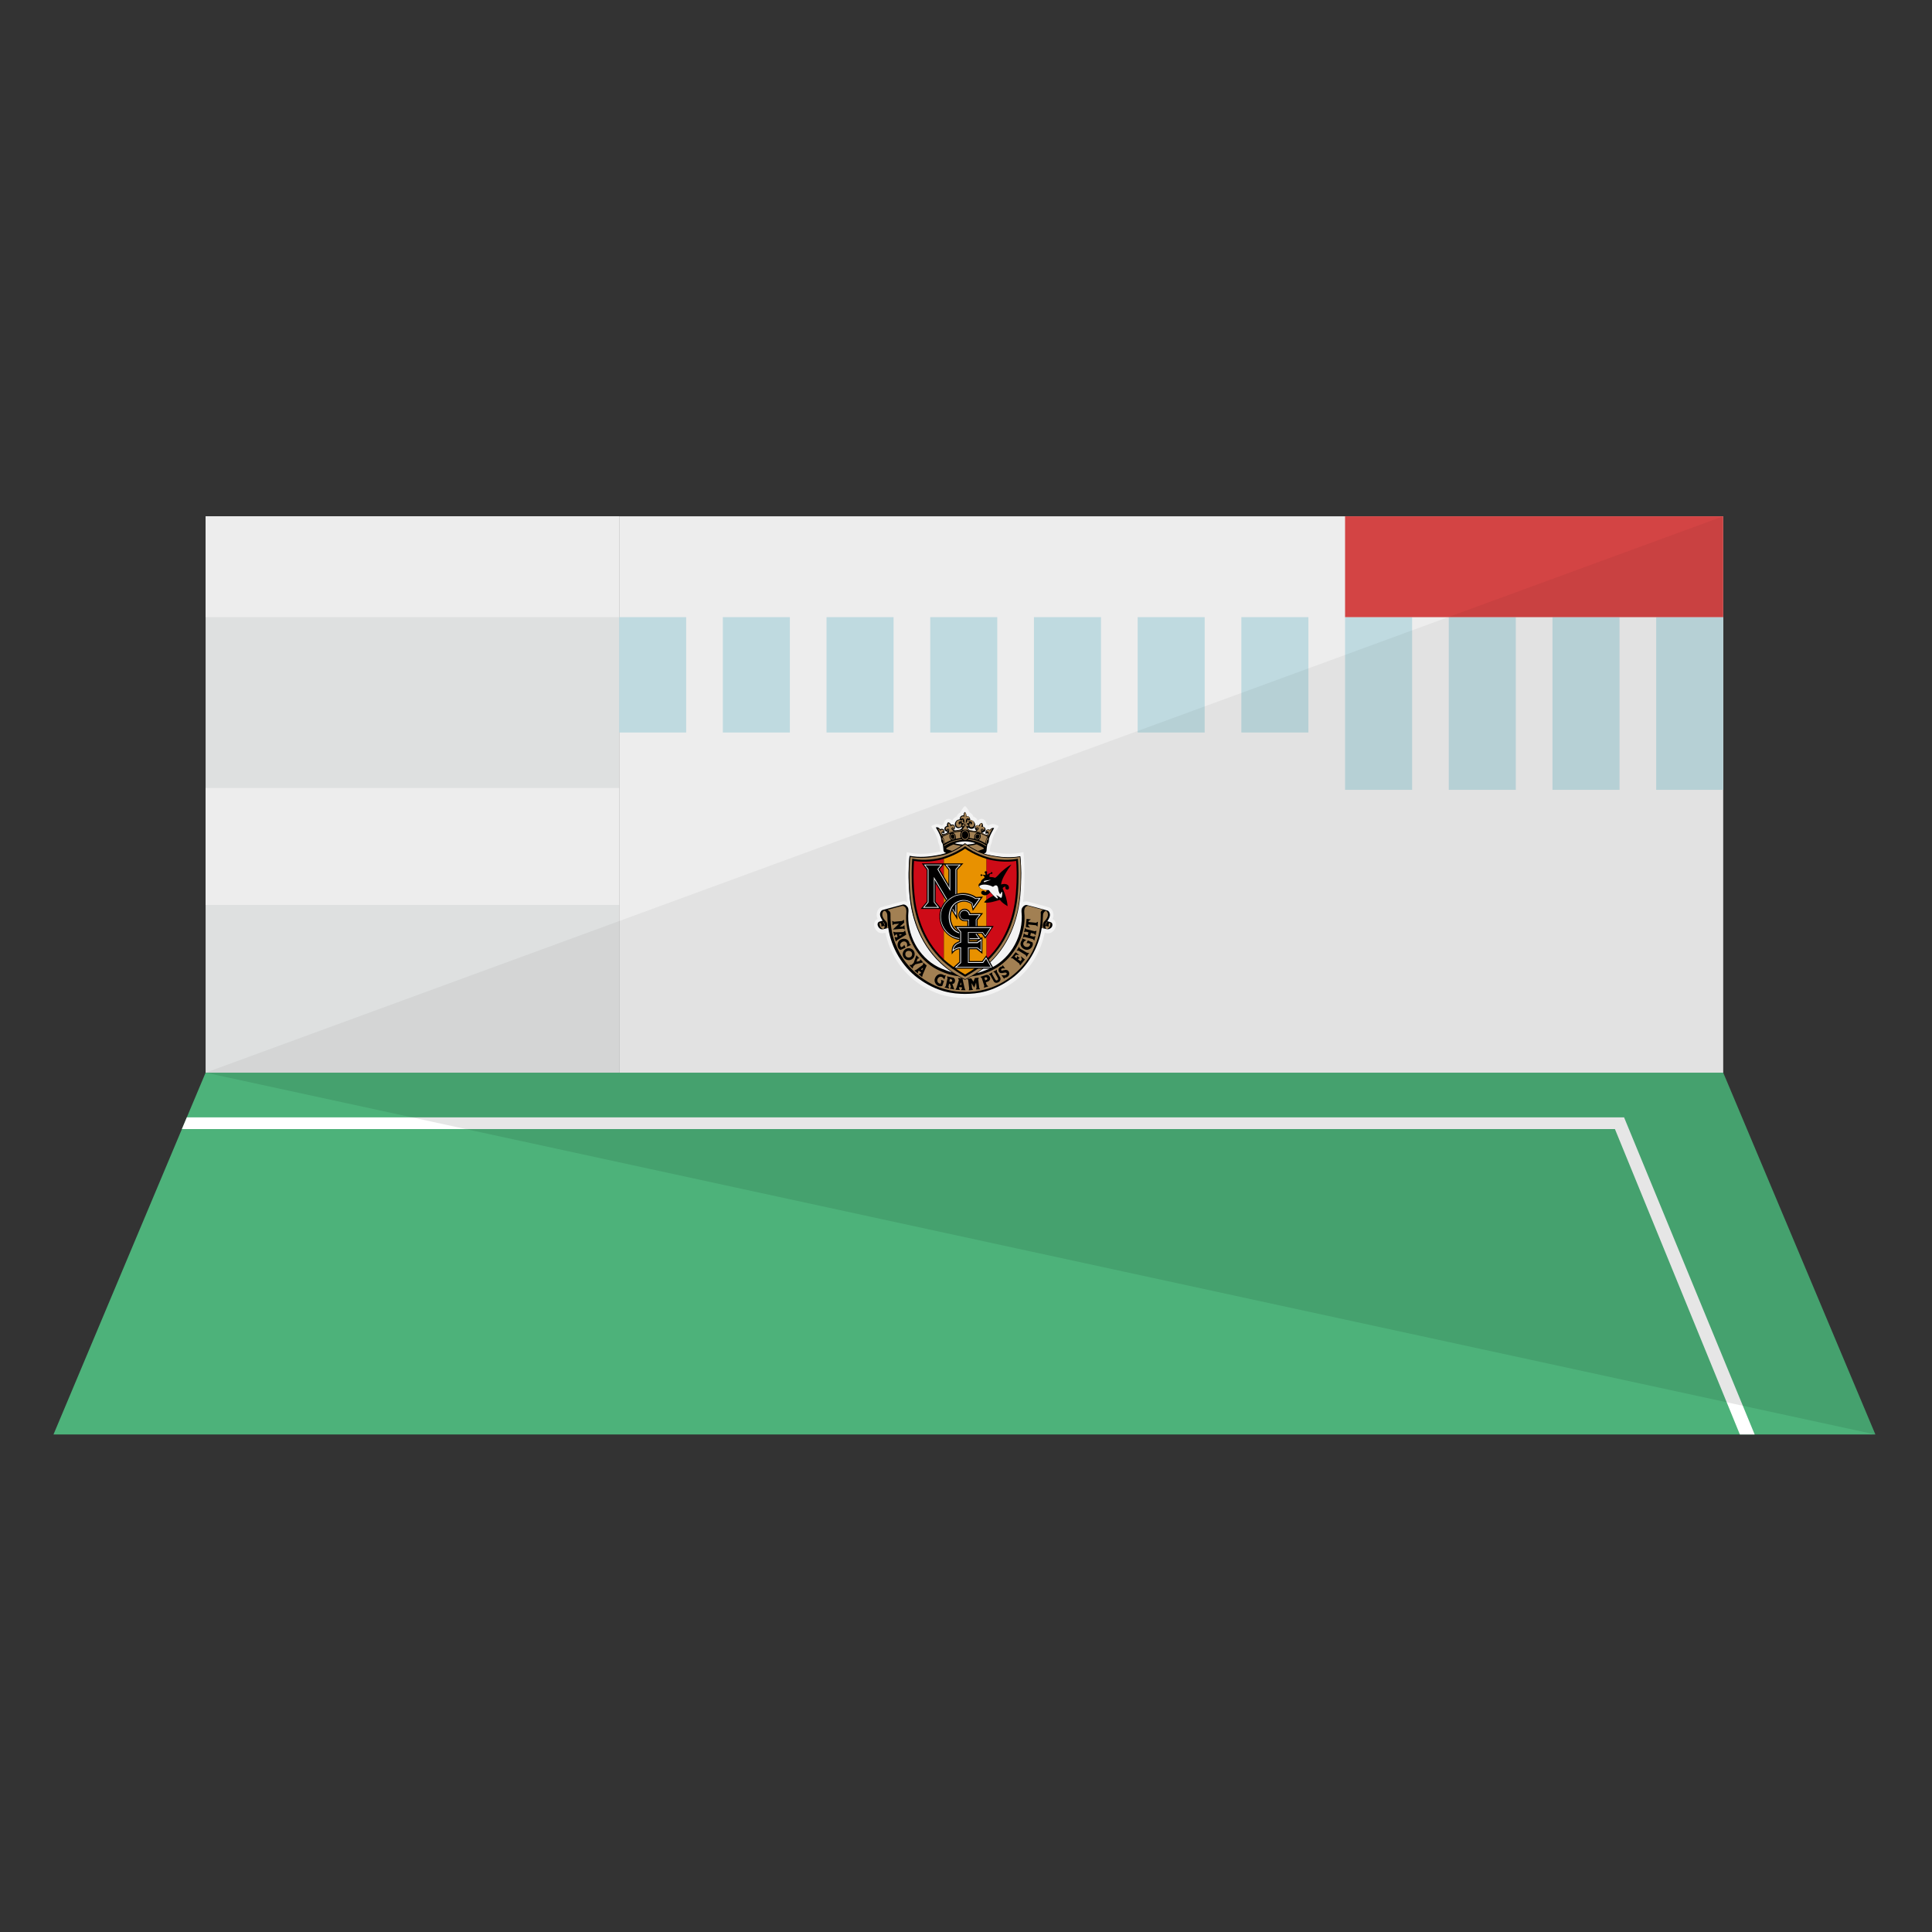 <?xml version="1.0" encoding="utf-8"?>
<!-- Generator: Adobe Illustrator 18.1.1, SVG Export Plug-In . SVG Version: 6.00 Build 0)  -->
<svg version="1.1" id="レイヤー_1" xmlns="http://www.w3.org/2000/svg" xmlns:xlink="http://www.w3.org/1999/xlink" x="0px"
	 y="0px" width="850.4px" height="850.4px" viewBox="283 -283.94 850.4 850.4"
	 style="enable-background:new 283 -283.94 850.4 850.4;" xml:space="preserve">
<rect x="283" y="-283.94" width="850.4" height="850.4" fill="#333333" stroke="none"/>
<polygon style="fill:#4DB27A;" points="1108.479,347.472 306.546,347.472 373.503,188.21 1041.497,188.21 "/>
<rect x="555.521" y="-56.684" style="fill:#EDEDED;" width="485.976" height="244.895"/>
<rect x="373.503" y="-56.684" style="fill:#DEE0E0;" width="182.018" height="244.895"/>
<rect x="555.521" y="-12.297" style="fill:#BFDAE0;" width="29.505" height="50.784"/>
<rect x="601.168" y="-12.297" style="fill:#BFDAE0;" width="29.505" height="50.784"/>
<rect x="646.815" y="-12.297" style="fill:#BFDAE0;" width="29.505" height="50.784"/>
<rect x="692.462" y="-12.297" style="fill:#BFDAE0;" width="29.505" height="50.784"/>
<rect x="738.11" y="-12.297" style="fill:#BFDAE0;" width="29.505" height="50.784"/>
<rect x="783.757" y="-12.297" style="fill:#BFDAE0;" width="29.505" height="50.784"/>
<rect x="829.404" y="-12.297" style="fill:#BFDAE0;" width="29.505" height="50.784"/>
<rect x="875.051" y="-12.297" style="fill:#BFDAE0;" width="29.505" height="76.016"/>
<rect x="920.698" y="-12.297" style="fill:#BFDAE0;" width="29.505" height="76.016"/>
<rect x="966.345" y="-12.297" style="fill:#BFDAE0;" width="29.505" height="76.016"/>
<rect x="1011.992" y="-12.297" style="fill:#BFDAE0;" width="29.505" height="76.016"/>
<rect x="875.051" y="-56.684" style="fill:#D34444;" width="166.446" height="44.388"/>
<rect x="373.503" y="-56.684" style="fill:#EDEDED;" width="182.018" height="44.388"/>
<rect x="373.503" y="62.898" style="fill:#EDEDED;" width="182.018" height="51.474"/>
<g>
	<path style="fill:#FFFFFF;" d="M747.775,122.695c-0.172-0.975-0.516-1.548-1.204-1.892c0,0-0.172-0.115-0.287-0.172
		c0.344-0.86,0.573-1.835,0.287-2.867c-0.344-1.261-1.089-2.122-2.122-2.408c-2.867-0.803-8.199-2.236-9.06-2.466
		c-0.745-0.172-1.433-0.057-2.122,0.287c0.172-1.089,0.287-2.122,0.344-3.096c0.631-7.569,0.287-13.532,0.172-15.195l-0.287-3.727
		l-1.95,0.344c-3.842,0.631-7.454,0.459-12.901-0.631c0-0.344,0-0.803,0.057-0.975c0.115-0.86,0.287-1.605,0.287-1.663
		c0.229-0.401,0.745-1.72,0.745-2.466c0-0.057,0.229-0.688,0.344-1.089c0.917-2.638,2.408-4.587,2.466-4.759
		c0.115-0.401-1.089-0.86-2.007-1.089c-0.803-0.172-1.663,0.057-2.408,0.573h-0.287c-0.172-0.287-0.459-0.516-0.688-0.745
		c-0.057-0.516-0.287-0.975-0.573-1.376c-0.516-0.688-1.319-0.975-2.122-0.688c-0.287,0.115-0.745,0.344-1.089,0.631
		c-0.516-1.032-1.261-1.548-1.95-1.777c-0.229-0.688-0.745-1.433-1.663-1.777c-0.745-1.95-1.95-2.752-2.007-2.81
		c-0.115,0.057-1.261,0.917-2.007,2.81c-0.917,0.344-1.376,1.089-1.663,1.777c-0.688,0.287-1.376,0.745-1.95,1.777
		c-0.401-0.344-0.803-0.516-1.089-0.631c-0.803-0.287-1.605,0-2.122,0.688c-0.287,0.401-0.459,0.917-0.573,1.376
		c-0.229,0.172-0.516,0.459-0.688,0.745h-0.287c-0.688-0.516-1.605-0.745-2.408-0.573c-0.86,0.172-2.122,0.688-2.007,1.089
		c0.057,0.172,1.548,2.179,2.466,4.759c0.115,0.401,0.344,1.032,0.344,1.089c0,0.745,0.516,2.064,0.745,2.466
		c0,0.057,0.172,0.803,0.287,1.663c0,0.172,0.057,0.688,0.057,0.975c-5.39,1.089-9.002,1.319-12.901,0.631l-1.835-0.344l-0.344,3.67
		c-0.115,1.663-0.516,7.626,0.172,15.195c0.057,0.975,0.172,2.007,0.344,3.096c-0.688-0.344-1.376-0.459-2.122-0.287
		c-0.86,0.172-6.193,1.663-9.059,2.466c-1.032,0.287-1.778,1.147-2.122,2.408c-0.287,1.032-0.057,2.007,0.287,2.867
		c-0.115,0.057-0.287,0.172-0.287,0.172c-0.688,0.401-1.032,0.975-1.204,1.892c-0.172,0.917,0.229,2.408,1.491,3.498
		c1.032,0.917,2.351,0.745,3.498,0.516c1.72,8.601,6.709,16.513,13.475,21.502c8.486,6.193,15.367,7.11,21.559,7.225
		c6.193-0.057,13.016-0.975,21.559-7.225c6.766-4.988,11.754-12.901,13.475-21.502c1.147,0.287,2.408,0.401,3.498-0.516
		C747.546,125.104,747.947,123.613,747.775,122.695L747.775,122.695z"/>
	<path d="M746.227,122.982c-0.115-0.745-0.344-0.745-0.573-0.917c-0.229-0.172-1.147-0.344-1.663-0.516
		c0.745-1.147,1.376-2.236,1.089-3.383c-0.172-0.573-0.516-1.204-1.032-1.319c-3.039-0.86-8.199-2.236-9.002-2.408
		c-0.688-0.172-1.491,0.229-2.064,1.147c-0.631,0.917-0.229,2.523-0.229,3.842c0.172,10.034-5.906,19.552-14.564,23.165
		c-2.064,0.86-3.67,1.433-5.16,1.777c1.95-1.261,3.784-2.752,5.505-4.358c9.92-9.289,12.844-21.445,13.589-29.988
		c0.631-7.454,0.287-13.303,0.172-14.908l-0.172-1.777v-0.287l-0.287,0.057c-4.071,0.688-7.855,0.516-13.475-0.631
		c-0.803-0.172-1.548-0.401-2.294-0.631c0.516-0.287,0.86-0.459,0.975-0.688c0.172-0.344,0.229-0.745,0.229-1.147
		c0-0.401,0.172-1.319,0.229-1.777s0.057-0.459,0.401-0.975s0.344-1.032,0.344-1.376s0.115-0.745,0.229-1.089
		c0.516-1.491,1.605-3.383,1.95-3.956c0.172-0.229,0.229-0.287-0.115-0.344c-0.344-0.057-0.975,0.057-1.433,0.631
		c-0.229,0.229-0.172,0.287-0.344,0.172c-0.401-0.344-1.376-0.115-1.605,0.459c-0.229,0.573-0.229,1.089,0.057,1.433l0.115,0.115
		c0-0.287,0.172-0.573,0.573-0.401c0.287,0.115,0.172,0.573-0.229,0.573c-0.573,0-0.688-0.057-1.032-0.229
		c-0.344-0.172-0.86-0.344-0.975-0.803c0.459-0.057,1.319-0.287,1.376-1.204c0.057-0.917-0.917-1.261-1.032-1.319
		c-0.115,0-0.172,0-0.115-0.115c0.057-0.115,0.057-0.86-0.287-1.319c-0.115-0.172-0.229-0.229-0.401-0.172
		c-0.344,0.115-0.917,0.516-1.032,0.975c0,0.057-0.057,0.115-0.172,0.057c-0.115-0.057-0.86-0.229-1.319,0.287
		c-0.459,0.516-0.573,1.433,0.287,2.007c-0.401,0.229-1.032,0.229-1.319,0.115c-0.287-0.057-1.032-0.172-1.147-0.172
		s-0.401-0.115-0.745-0.344c-0.344-0.287-0.401-0.287-0.459-0.459c-0.057-0.115-0.115-0.115,0.057-0.287
		c0.172-0.172,0.229-0.172,0.287-0.057c0.057,0.057,0.745,0.688,1.663,0.401c0.975-0.229,1.491-1.491,0.975-2.466
		c-0.459-1.032-1.089-1.204-1.72-1.319c-0.172,0-0.287,0-0.287-0.287s-0.115-1.261-1.204-1.491c-0.172,0-0.459,0.057-0.459-0.172
		c0-0.229,0-0.86-0.631-1.663c-0.631,0.459-0.631,1.147-0.631,1.376s-0.287,0.172-0.459,0.172c-1.089,0.229-1.204,1.204-1.204,1.491
		c0,0.287-0.115,0.229-0.287,0.287c-0.631,0.115-1.261,0.344-1.72,1.319c-0.459,1.032,0.057,2.236,0.975,2.466
		c0.975,0.229,1.605-0.344,1.663-0.401c0.057-0.057,0.115-0.057,0.287,0.057c0.172,0.172,0.115,0.115,0.057,0.287
		c-0.057,0.115-0.115,0.172-0.459,0.459c-0.344,0.287-0.631,0.344-0.745,0.344s-0.86,0.115-1.147,0.172
		c-0.287,0.057-0.917,0.115-1.319-0.115c0.803-0.573,0.745-1.491,0.287-2.007c-0.459-0.516-1.147-0.344-1.319-0.287
		c-0.115,0.057-0.172,0-0.172-0.057c-0.115-0.401-0.688-0.86-1.032-0.975c-0.172-0.057-0.287,0-0.401,0.172
		c-0.344,0.401-0.344,1.147-0.287,1.319c0.057,0.115,0,0.115-0.115,0.115c-0.115,0-1.089,0.344-1.032,1.319
		c0.057,0.975,0.917,1.147,1.376,1.204c-0.115,0.459-0.573,0.631-0.975,0.803c-0.344,0.172-0.459,0.229-1.032,0.229
		c-0.401,0-0.459-0.459-0.229-0.573c0.401-0.115,0.516,0.115,0.573,0.401l0.115-0.115c0.287-0.287,0.287-0.86,0.057-1.433
		c-0.229-0.573-1.147-0.745-1.606-0.459c-0.115,0.115-0.115,0.115-0.344-0.172c-0.459-0.573-1.032-0.688-1.433-0.631
		c-0.344,0.057-0.287,0.172-0.115,0.344c0.344,0.573,1.433,2.408,1.95,3.956c0.115,0.344,0.229,0.745,0.229,1.089
		s0,0.86,0.344,1.376c0.344,0.516,0.344,0.516,0.401,0.975c0.057,0.459,0.229,1.376,0.229,1.777s0.057,0.86,0.229,1.147
		c0.115,0.229,0.459,0.459,0.975,0.688c-0.745,0.229-1.548,0.459-2.294,0.631c-5.619,1.147-9.404,1.319-13.475,0.631l-0.287-0.057
		v0.287l-0.172,1.777c-0.115,1.605-0.516,7.511,0.172,14.965c0.745,8.543,3.727,20.699,13.589,29.988
		c1.72,1.605,3.555,3.039,5.505,4.358c-1.491-0.344-3.096-0.917-5.16-1.777c-8.715-3.67-14.736-13.131-14.564-23.165
		c0-1.319,0.401-2.924-0.229-3.842c-0.631-0.917-1.376-1.261-2.064-1.147c-0.803,0.172-5.963,1.605-9.002,2.408
		c-0.516,0.172-0.86,0.745-1.032,1.319c-0.287,1.147,0.344,2.236,1.089,3.383c-0.573,0.229-1.433,0.344-1.663,0.516
		c-0.229,0.172-0.401,0.172-0.573,0.917c-0.057,0.287,0.057,1.261,0.975,2.007c0.86,0.745,2.351,0.057,3.67-0.229h0.057
		c1.319,8.658,6.135,16.972,13.13,22.133c8.486,6.193,15.367,6.823,20.642,6.881c5.275-0.057,12.156-0.688,20.642-6.881
		c6.995-5.16,11.812-13.475,13.13-22.133h0.057c1.376,0.287,2.867,0.917,3.67,0.229C746.17,124.243,746.285,123.269,746.227,122.982
		L746.227,122.982z M703.625,87.088c0.975-0.344,2.752-0.688,4.186-0.688c1.376,0,3.211,0.401,4.186,0.688
		c0.917,0.287-1.663,0.573-3.383,0.745c-0.401-0.287-0.631-0.459-0.631-0.459l-0.172-0.115l-0.172,0.115
		c0,0-0.229,0.172-0.631,0.459C705.288,87.662,702.707,87.375,703.625,87.088z"/>
	<path style="fill:#AA8657;" d="M707.81,81.526c0,0-1.663,0.115-1.663,2.064c0,1.491,0.917,2.122,1.663,2.122
		c0.745,0,1.663-0.631,1.663-2.122C709.416,81.641,707.81,81.526,707.81,81.526z M707.81,85.368
		c-0.516,0.057-1.491-0.516-1.433-1.835c0.057-1.72,1.376-1.72,1.433-1.72c0,0,1.319,0.057,1.433,1.72
		C709.244,84.852,708.327,85.368,707.81,85.368z"/>
	<path style="fill:#AA8657;" d="M697.432,84.221v-0.115c2.466-1.491,5.39-2.351,9.002-2.695c0.057,0,0.057,0.057,0.115,0.057
		c0,0.057-0.057,0.057-0.057,0.115c-3.555,0.344-6.479,1.204-8.945,2.638C697.547,84.279,697.49,84.279,697.432,84.221z"/>
	<path style="fill:#AA8657;" d="M705.804,84.565c0.115,0.287,0.229,0.344-0.401,0.401c-0.631,0.057-1.089,0.229-1.433,0.287
		c-0.344,0.057-0.229-0.172-0.229-0.344c0-0.229,0.172-1.376-0.917-2.122c-0.229-0.115-0.287-0.229,0.115-0.287
		c0.401-0.057,1.95-0.344,2.638-0.401c0.287,0,0.459-0.057,0.344,0.229C705.861,82.558,705.46,83.762,705.804,84.565z"/>
	<path style="fill:#AA8657;" d="M701.331,85.425c0.229,0.287,0.459,0.459,0.115,0.516c-0.344,0.057-2.236,1.089-2.466,1.204
		c-0.287,0.172,0.057-0.975-0.917-2.408c-0.172-0.229-0.287-0.229,0.057-0.459c0.344-0.229,1.777-0.86,2.523-1.147
		c0.401-0.172,0.459-0.229,0.401,0.057C700.987,83.59,700.586,84.451,701.331,85.425z"/>
	<path style="fill:#AA8657;" d="M698.292,87.26c0-0.229,0.115-1.147-0.573-1.835c-0.115-0.057-0.172-0.287-0.057-0.401
		c0.057-0.057,0.172-0.115,0.287,0c0.115,0.115,0.573,0.631,0.688,1.892c0,0.287,0.057,0.573-0.172,0.631
		C698.292,87.489,698.292,87.489,698.292,87.26z"/>
	<path style="fill:#AA8657;" d="M698.751,88.464c-0.057,0.057-0.172,0.057-0.229-0.057c0-0.057,0-0.115,0.057-0.172
		c2.007-1.491,5.046-2.58,7.683-2.752c0.057,0,0.172,0.057,0.172,0.115s-0.057,0.172-0.115,0.172
		C703.739,85.941,700.643,87.031,698.751,88.464z"/>
	<path style="fill:#AA8657;" d="M703.281,83.82c-0.115-0.287-0.287-0.573-0.573-0.688c-0.287-0.115-0.631-0.115-0.917,0
		c-0.344,0.172-0.573,0.631-0.573,1.147c0,0.344,0.229,0.917,0.631,1.147c0.287,0.172,0.573,0.229,0.86,0.115
		C703.682,85.196,703.395,84.221,703.281,83.82z M702.707,85.311c-0.975,0.344-1.835-1.491-0.745-2.007
		c0.344-0.229,0.975,0.057,1.147,0.573C703.166,84.279,703.338,85.139,702.707,85.311z"/>
	<path style="fill:#AA8657;" d="M718.131,84.221v-0.115c-2.466-1.491-5.39-2.351-9.002-2.695c-0.057,0-0.057,0.057-0.115,0.057
		c0,0.057,0.057,0.057,0.057,0.115c3.555,0.344,6.479,1.204,8.945,2.638C718.074,84.279,718.074,84.279,718.131,84.221z"/>
	<path style="fill:#AA8657;" d="M709.76,84.565c-0.115,0.287-0.229,0.344,0.401,0.401c0.631,0.057,1.089,0.229,1.433,0.287
		c0.344,0.057,0.229-0.172,0.229-0.344c0-0.229-0.172-1.376,0.917-2.122c0.229-0.115,0.287-0.229-0.115-0.287
		c-0.401-0.057-1.95-0.344-2.638-0.401c-0.287,0-0.459-0.057-0.344,0.229C709.76,82.558,710.161,83.762,709.76,84.565z"/>
	<path style="fill:#AA8657;" d="M714.232,85.425c-0.229,0.287-0.459,0.459-0.115,0.516c0.344,0.057,2.236,1.089,2.466,1.204
		c0.287,0.172-0.057-0.975,0.917-2.408c0.172-0.229,0.287-0.229-0.057-0.459c-0.344-0.229-1.778-0.86-2.523-1.147
		c-0.401-0.172-0.459-0.229-0.401,0.057C714.576,83.59,714.978,84.451,714.232,85.425z"/>
	<path style="fill:#AA8657;" d="M717.271,87.26c0-0.229-0.115-1.147,0.573-1.835c0.115-0.057,0.172-0.287,0.057-0.401
		c-0.057-0.057-0.172-0.115-0.287,0s-0.573,0.631-0.688,1.892c0,0.287-0.057,0.573,0.172,0.631
		C717.271,87.489,717.271,87.489,717.271,87.26z"/>
	<path style="fill:#AA8657;" d="M716.813,88.464c0.057,0.057,0.172,0.057,0.229-0.057c0.057-0.057,0.057-0.172-0.057-0.229
		c-2.007-1.491-5.046-2.58-7.683-2.752c-0.057,0-0.172,0.057-0.172,0.115c0,0.057,0.057,0.172,0.115,0.172
		C711.824,85.941,714.92,87.031,716.813,88.464z"/>
	<path style="fill:#AA8657;" d="M712.856,85.54c0.287,0.115,0.573,0.057,0.86-0.115c0.401-0.287,0.631-0.803,0.631-1.147
		c0-0.573-0.172-0.975-0.573-1.147c-0.287-0.115-0.631-0.115-0.917,0s-0.516,0.401-0.573,0.688
		C712.168,84.221,711.882,85.196,712.856,85.54z M712.512,83.877c0.115-0.516,0.803-0.745,1.147-0.573
		c1.089,0.516,0.229,2.351-0.745,2.007C712.226,85.139,712.398,84.279,712.512,83.877z"/>
	<g>
		<path style="fill:#AA8657;" d="M699.668,81.354c0,0.115,0.057,0.287-0.172,0.057s-0.401-0.688-0.115-1.089
			s0.803-0.401,1.089-0.287c0.229,0.115,0.172-0.057,0.057-0.229c-0.115-0.172-0.401-0.975,0-1.376
			c0.401,0.115,0.745,0.401,0.803,1.261c0,0.115,0.057,0.229,0.172,0s0.688-0.459,1.089-0.344c0.344,0.172,0.631,0.401,0.516,1.147
			c0,0.115-0.115,0.229-0.229,0.057c-0.115-0.229-0.459-0.401-0.745-0.287s-0.573,0.631,0,1.089
			c0.287,0.172,0.287,0.287,0.401,0.344c0.115,0.057,0.229,0.115,0,0.229c-0.229,0.057-1.204,0.344-1.605,0.459
			c-0.344,0.115-0.401,0.115-0.287-0.115c0.057-0.229,0.229-0.745,0.172-1.032c-0.115-0.344-0.631-0.516-0.86-0.287
			C699.668,81.068,699.668,81.182,699.668,81.354z"/>
		<path style="fill:#AA8657;" d="M702.535,81.182l-0.172-0.172c-0.172-0.172-0.229-0.344-0.057-0.459
			c0.115-0.115,0.287-0.057,0.344,0.172C702.707,81.01,702.822,81.297,702.535,81.182z"/>
		<path style="fill:#AA8657;" d="M700.07,81.584c-0.057-0.229,0.057-0.401,0.229-0.401s0.229,0.115,0.172,0.229
			C700.471,81.526,700.357,82.1,700.07,81.584z"/>
		<path style="fill:#AA8657;" d="M697.203,83.418c-0.459-0.917-1.147-2.294-1.319-2.58c0.344,0.057,0.631,0.229,0.803,0.631
			c0.115,0.229,0.172,0.401,0.287,0.115c0.172-0.287,0.745-0.401,1.089-0.229c0.401,0.229,0.516,0.745,0.229,0.631
			c-0.344,0-0.803,0.229-0.86,0.573c-0.057,0.344,0.115,0.745,0.229,0.803c0.172,0.057,0.229,0.229-0.057,0.344
			S697.375,83.82,697.203,83.418z"/>
		<path style="fill:#AA8657;" d="M711.824,78.659c-0.057-1.777-1.95-1.777-2.351-1.491c-0.115,0.057-0.287,0.172-0.287-0.057
			c-0.057-0.229-0.115-0.287-0.287-0.287s-0.229,0-0.115,0.229c0.057,0.229,0.115,0.459-0.115,0.688
			c-0.229,0.229-0.401,0.573-0.459,0.745c-0.057,0.229-0.115,0.172-0.115-0.115c0-0.287-0.057-1.663,0.516-2.007
			c0.631-0.344,0.803,0.057,0.86,0.115c0.057,0.057,0.229,0.229,0.229-0.287s-0.745-1.032-1.204-0.803
			c-0.459,0.229-0.401,0.229-0.287-0.459c0.115-0.688-0.287-1.089-0.344-1.204l-0.057-0.057c0,0-0.057,0-0.057,0.057
			c-0.057,0.115-0.459,0.516-0.344,1.204c0.115,0.688,0.229,0.688-0.287,0.459c-0.459-0.229-1.204,0.287-1.204,0.803
			s0.229,0.344,0.229,0.287c0.057-0.057,0.287-0.459,0.86-0.115c0.631,0.344,0.516,1.72,0.516,2.007c0,0.287,0,0.287-0.115,0.115
			c-0.057-0.229-0.287-0.573-0.459-0.745c-0.229-0.229-0.172-0.459-0.115-0.688c0.057-0.229,0-0.229-0.115-0.229
			c-0.172,0-0.229,0.057-0.287,0.287c-0.057,0.229-0.229,0.115-0.287,0.057c-0.401-0.287-2.294-0.287-2.351,1.491
			c-0.057,1.777,1.835,1.777,2.236,1.089c0.401-0.688,0-1.089-0.115-1.261c-0.115-0.172-0.344-0.115-0.287,0.057
			c0.057,0.172,0,0.287-0.115,0.344c-0.459,0.172-0.688-0.287-0.516-0.803c0.115-0.516,0.86-0.631,1.261-0.516
			c0.401,0.115,0.344,0.287,0.287,0.344c-0.057,0.057-0.172,0.057-0.229,0.229c-0.057,0.172-0.057,0.287,0.172,0.229
			c0.229-0.115,0.573,0.057,0.803,0.287c0.229,0.229,0,0.287-0.115,0.287c-0.631,0-0.631,0.573-0.459,0.975
			c0.172,0.229,0.057-0.115,0.172-0.287c0.115-0.172,0.573-0.229,0.573,0.172c0,0.459-0.516,0.917-0.745,1.261
			s-0.115,0.287,0.229,0.229c0.229-0.057,0.573-0.057,0.975-0.057c0.344,0,0.745,0,0.975,0.057c0.344,0.057,0.459,0.057,0.229-0.229
			c-0.229-0.344-0.745-0.745-0.745-1.261c0-0.401,0.459-0.344,0.573-0.172c0.115,0.172,0,0.516,0.172,0.287
			c0.229-0.401,0.172-0.975-0.459-0.975c-0.115,0-0.344-0.057-0.115-0.287s0.573-0.344,0.803-0.287
			c0.229,0.115,0.229-0.057,0.172-0.229c-0.057-0.172-0.172-0.172-0.229-0.229c-0.057-0.057-0.057-0.229,0.287-0.344
			c0.401-0.115,1.089,0,1.261,0.516c0.115,0.516-0.057,0.975-0.516,0.803c-0.115-0.057-0.172-0.115-0.115-0.344
			c0.057-0.172-0.115-0.229-0.287-0.057c-0.115,0.172-0.516,0.573-0.115,1.261C709.989,80.437,711.939,80.437,711.824,78.659
			L711.824,78.659z M707.868,79.806c-0.057,0.115-0.115,0.115-0.115,0.115s-0.057,0-0.115-0.115
			c-0.172-0.401-0.115-0.975,0.057-1.261C707.982,78.774,708.04,79.347,707.868,79.806z"/>
		<path style="fill:#AA8657;" d="M715.895,81.354c0,0.115-0.057,0.287,0.172,0.057c0.229-0.229,0.401-0.688,0.115-1.089
			s-0.803-0.401-1.089-0.287c-0.229,0.115-0.172-0.057-0.057-0.229c0.115-0.172,0.401-0.975,0-1.376
			c-0.401,0.115-0.745,0.401-0.803,1.261c0,0.115-0.057,0.229-0.172,0s-0.688-0.459-1.089-0.344
			c-0.344,0.172-0.631,0.401-0.516,1.147c0,0.115,0.115,0.229,0.229,0.057c0.115-0.229,0.459-0.401,0.745-0.287s0.573,0.631,0,1.089
			c-0.287,0.172-0.287,0.287-0.401,0.344c-0.115,0.057-0.229,0.115,0,0.229c0.229,0.057,1.204,0.344,1.605,0.459
			c0.344,0.115,0.401,0.115,0.287-0.115c-0.057-0.229-0.229-0.745-0.172-1.032c0.115-0.344,0.631-0.516,0.86-0.287
			C715.953,81.068,715.895,81.182,715.895,81.354z"/>
		<path style="fill:#AA8657;" d="M713.086,81.182l0.172-0.172c0.172-0.172,0.229-0.344,0.057-0.459
			c-0.115-0.115-0.287-0.057-0.344,0.172C712.856,81.01,712.742,81.297,713.086,81.182z"/>
		<path style="fill:#AA8657;" d="M715.551,81.584c0.057-0.229-0.057-0.401-0.229-0.401c-0.172,0-0.229,0.115-0.172,0.229
			C715.15,81.526,715.264,82.1,715.551,81.584z"/>
		<path style="fill:#AA8657;" d="M718.418,83.418c0.459-0.917,1.147-2.294,1.319-2.58c-0.344,0.057-0.631,0.229-0.803,0.631
			c-0.115,0.229-0.172,0.401-0.287,0.115c-0.172-0.287-0.745-0.401-1.089-0.229c-0.401,0.229-0.516,0.745-0.229,0.631
			c0.344-0.057,0.803,0.115,0.86,0.516c0.057,0.344-0.115,0.745-0.229,0.803c-0.172,0.057-0.229,0.229,0.057,0.344
			C718.303,83.762,718.246,83.82,718.418,83.418z"/>
	</g>
	<g>
		<path style="fill:#AA8657;" d="M706.205,88.407c-0.344,0-2.466-0.401-2.924-0.516c-0.459-0.172-0.516-0.172-0.803-0.057
			c-0.287,0.115-1.778,0.803-2.466,1.261c-0.688,0.459-0.745,0.631,0,0.86c0.688,0.172,0.975,0.344,2.179,0.745
			c1.491-0.688,2.81-1.491,3.784-2.122C706.09,88.522,706.148,88.464,706.205,88.407z"/>
		<path style="fill:#AA8657;" d="M715.551,89.898c0.745-0.229,0.688-0.459,0-0.86c-0.688-0.401-2.236-1.147-2.466-1.261
			c-0.287-0.115-0.401-0.115-0.803,0.057c-0.459,0.172-2.58,0.516-2.924,0.516c0.057,0.057,0.172,0.115,0.229,0.172
			c0.975,0.631,2.236,1.376,3.784,2.122C714.576,90.242,714.92,90.07,715.551,89.898z"/>
	</g>
	<g>
		<circle style="fill:#AA8657;" cx="682.983" cy="136.055" r="1.491"/>
		<polygon style="fill:#AA8657;" points="688.889,143.108 689.405,141.961 688.373,142.706 		"/>
		<path style="fill:#AA8657;" d="M701.102,146.949l-0.229,1.147c0,0,1.147,0.401,1.261-0.344
			C702.249,147.007,701.102,146.949,701.102,146.949z"/>
		<path style="fill:#AA8657;" d="M716.297,146.433l0.344,1.147c0,0,1.147-0.229,0.917-0.917
			C717.329,145.86,716.297,146.433,716.297,146.433z"/>
		<polygon style="fill:#AA8657;" points="705.574,149.587 706.205,149.587 705.918,148.383 		"/>
		<polygon style="fill:#AA8657;" points="678.969,127.97 680.059,127.34 678.797,127.34 		"/>
		<path style="fill:#AA8657;" d="M742.156,116.56l-0.172-0.057c-2.179-0.573-4.3-1.147-6.422-1.72c-0.573,0-1.032,0.344-1.319,0.745
			c-0.631,0.975-0.344,2.58-0.287,3.555c0.172,3.268-0.573,7.454-2.007,10.78c-2.523,6.021-6.938,10.722-12.27,13.245
			c-3.784,1.835-6.766,2.466-9.002,2.695c-0.573,0.344-1.204,0.631-1.778,0.975l-0.917,0.459l-0.115,0.057l-0.115-0.057
			c0,0-0.917-0.459-0.86-0.459c-0.631-0.287-1.204-0.631-1.777-0.975c-2.236-0.229-5.275-0.917-9.002-2.695
			c-5.333-2.523-9.748-7.282-12.27-13.245c-1.433-3.326-2.122-7.511-2.007-10.78c0.057-0.975,0.344-2.58-0.287-3.555
			c-0.344-0.401-0.803-0.745-1.319-0.745c-2.179,0.516-4.3,1.147-6.422,1.72l-0.172,0.057c0.459,0.172,1.319,0.745,1.319,1.663
			c-0.057,6.193,0.86,10.55,2.982,15.137c3.784,8.773,12.729,16.227,21.846,18.291c2.638,0.745,5.39,1.032,8.257,1.032
			c2.867,0.057,5.562-0.287,8.257-1.032c9.117-2.122,18.062-9.518,21.846-18.291c2.122-4.587,2.982-8.945,2.982-15.137
			C740.837,117.305,741.698,116.675,742.156,116.56L742.156,116.56z M676.561,122.81l-0.688,0.516l-0.172-1.95l0.803,0.401
			l3.612-0.344l0.745-0.573l0.115,1.319l-1.95,1.777l1.433-0.115l0.631-0.573l0.172,1.95l-0.745-0.401l-4.53,0.401l2.752-2.58
			L676.561,122.81z M677.306,130.493l-0.573-2.007l0.917,0.172c0,0,0.516,0.115,0.344-0.516l-0.115-0.459
			c-0.172-0.631-0.516-0.287-0.516-0.287l-0.688,0.688l-0.516-1.892l0.975,0.229l3.555-0.115l0.688-0.688l0.516,1.835l-3.842,2.351
			L677.306,130.493z M678.281,133.016c-0.459-1.032-0.229-2.752,1.261-3.44c1.433-0.688,2.982-0.229,3.555,1.032
			c0.229,0.516,0.287,0.917,0.287,0.917l0.631,0.459l-1.892,0.86c0,0,0.459-0.917-0.057-1.777c-0.516-0.86-1.605-0.688-2.064-0.344
			c-0.459,0.344-1.261,1.089-0.344,2.294l0.86-0.401l0.516-0.688l0.573,1.261l-2.122,0.975
			C679.428,134.22,678.74,134.106,678.281,133.016z M680.345,136.055c0-1.491,1.204-2.638,2.638-2.638
			c1.491,0,2.638,1.204,2.638,2.638c0,1.491-1.204,2.638-2.638,2.638S680.345,137.489,680.345,136.055z M684.703,142.42
			l-0.745-0.803l-0.745-0.803l1.032-0.057l0.917-0.86l1.204-3.383l1.261,1.319l-0.745,0.229l-0.459,1.319l1.433-0.344l0.287-0.745
			l1.204,1.376l-3.44,0.86l-0.917,0.86L684.703,142.42z M689.118,145.172l-0.229,0.975l-1.605-1.319l0.917-0.344
			c0,0,0.516-0.172,0-0.573l-0.401-0.344c-0.516-0.401-0.631,0.057-0.631,0.057l-0.172,0.917l-1.548-1.261l0.917-0.401l2.867-2.122
			l0.172-0.975l1.491,1.261L689.118,145.172z M697.031,149.071l0.287-0.917l-0.115-0.803l1.319,0.459l-0.745,2.179
			c0,0-0.573,0.401-1.663,0.057c-1.089-0.401-2.122-1.777-1.606-3.268c0.516-1.491,1.892-2.294,3.211-1.835
			c0.573,0.172,0.86,0.459,0.86,0.459l0.745-0.115l-0.688,1.949c0,0-0.344-0.975-1.319-1.204c-0.975-0.229-1.606,0.688-1.72,1.204
			C695.54,147.81,695.54,148.899,697.031,149.071L697.031,149.071z M703.338,148.096c-0.172,0.745-0.631,1.032-1.147,1.089
			l0.86,2.408l-2.007-0.401l0.573-0.688l-0.516-1.376c-0.115,0-0.229-0.057-0.344-0.057l-0.287,1.261l0.344,0.86l-2.064-0.459
			l0.573-0.688l0.745-3.44l-0.287-0.803l2.695,0.573C702.478,146.319,703.625,146.663,703.338,148.096z M705.976,151.881
			l0.459-0.803c0,0,0.287-0.401-0.344-0.459l-0.516-0.057c-0.631-0.057-0.459,0.401-0.459,0.401l0.401,0.86l-2.007-0.115l0.516-0.86
			l1.032-3.383l-0.401-0.917l1.95,0.115l0.975,4.358l0.401,0.917L705.976,151.881z M712.57,151.594l0.287-0.803l-0.229-2.236
			l-0.803,2.236l-1.204-2.007l0.229,2.236l0.459,0.745l-1.892,0.229l0.172-0.803l-0.401-3.67l-0.401-0.631l1.72-0.172l0.975,1.433
			l0.631-1.605l1.72-0.172l-0.229,0.745l0.401,3.67l0.344,0.745L712.57,151.594z M716.927,148.44l0.401,1.204l0.745,0.573
			l-2.007,0.631l0.172-0.86l-1.089-3.383l-0.631-0.573l2.638-0.86c0,0,1.147-0.287,1.606,1.147
			C719.164,147.695,717.845,148.154,716.927,148.44L716.927,148.44z M722.489,148.383c-1.433,0.803-2.064-0.344-2.064-0.344
			l-1.548-2.752l-0.688-0.401l1.605-0.86l-0.057,0.803c0,0,0.86,1.605,1.319,2.351c0.401,0.745,0.917,0.344,0.917,0.344
			s0.631-0.229,0.229-0.975s-1.319-2.351-1.319-2.351l-0.688-0.401l1.605-0.86v0.803l1.548,2.752
			C723.235,146.433,723.865,147.638,722.489,148.383L722.489,148.383z M726.675,145.86c-0.573,0.516-1.491,0.631-1.491,0.631
			l-0.172,0.459l-1.204-1.663c0,0,0.975,0.172,1.548,0.057c0.573-0.115,1.032-0.688,0.631-1.032
			c-0.344-0.344-1.204-0.057-1.204-0.057c-0.401,0.057-1.95,0.573-2.236-0.917c-0.344-1.663,1.663-1.949,1.663-1.949l0.115-0.573
			l1.089,1.548c0,0-0.287-0.057-0.745-0.057h-0.287c-0.172,0.057-0.516,0.057-0.688,0.401c-0.172,0.344,0.057,0.516,0.172,0.573
			c0.057,0.057,0.459-0.057,0.516-0.057c0.057,0,1.949-0.745,2.58,0.401C727.535,144.656,727.134,145.459,726.675,145.86
			L726.675,145.86z M733.269,139.438l-0.631,0.803l-0.631,0.803l-0.344-0.86l-2.924-2.294l-0.803-0.057l1.261-1.548l0.86-1.089
			l1.605,1.261l-1.433-0.115l-0.631,0.803l0.803,0.631l0.115,0.115l0.172-1.032l1.204,0.917l-0.917,0.459l0.229,0.172l0.975,0.745
			l0.631-0.803l-0.516-1.433l1.835,1.491L733.269,139.438L733.269,139.438z M734.874,137.259l-0.401-0.803l-3.154-1.949h-0.803
			l1.032-1.72l0.344,0.745l1.032,0.631l0.86,0.516l1.261,0.745l0.917,0.057L734.874,137.259L734.874,137.259z M737.397,132.558
			c-0.459,1.032-1.892,2.007-3.383,1.376c-1.491-0.631-2.179-2.064-1.605-3.326c0.229-0.573,0.516-0.803,0.516-0.803l-0.057-0.745
			l1.892,0.803c0,0-1.032,0.287-1.319,1.204c-0.287,0.975,0.573,1.663,1.089,1.777c0.516,0.115,1.663,0.229,1.95-1.261l-0.86-0.401
			l-0.803,0.057l0.573-1.261l2.122,0.917C737.454,130.952,737.856,131.525,737.397,132.558L737.397,132.558z M738.831,127.741
			l-0.631-0.688l-1.433-0.344l-0.287,1.261l1.433,0.344l0.86-0.229l-0.516,2.007l-0.631-0.688l-3.612-0.917l-0.803,0.287l0.459-1.95
			l0.573,0.573l1.147,0.287l0.287-1.261l-1.147-0.287l-0.803,0.287l0.459-1.95l0.573,0.573l3.612,0.917l0.86-0.229L738.831,127.741
			L738.831,127.741z M739.691,123.899l-0.745-0.573l-3.326-0.344l-0.057,0.459l0.86,0.917l-1.892-0.229l0.172-1.72v-0.172
			l0.172-1.72l1.892,0.229l-1.032,0.688l-0.057,0.459l3.326,0.344l0.86-0.459L739.691,123.899L739.691,123.899z"/>
	</g>
	<g>
		<path style="fill:#AA8657;" d="M673.178,124.645c0-0.115,0.115-0.172,0.229-0.401c0.344-0.631,0.172-2.064-0.401-2.58
			c-2.924-2.867-1.147-4.644-0.86-4.702c0.573-0.115,1.032,0.573,1.261,1.147c0.229,0.516,0.172,1.605,0.229,2.638
			c0.115,1.204,0.115,2.638,0.344,3.67C673.694,124.587,673.407,124.587,673.178,124.645z"/>
		<path style="fill:#AA8657;" d="M671.745,121.778c0.115,0.057,0.287,0.344,0.459,0.631c0.287,0.459,0.229,0.86,0.172,0.917
			c-0.057,0.057-0.172,0.057-0.172,0v-0.344c-0.057-0.287-0.287-0.86-0.573-1.032C671.515,121.835,671.63,121.778,671.745,121.778z"
			/>
		<path style="fill:#AA8657;" d="M672.318,123.613c0.057,0,0.115,0,0.057,0.115c0,0.172,0,0.631-0.229,0.917
			c-0.229,0.287-0.229,0.401-0.745,0.172c-0.459-0.229-0.975-0.745-1.089-1.261c-0.172-0.516-0.172-0.917-0.115-1.147
			c0.057-0.229,0.115-0.229,0.287-0.115c0.229,0.172,0.401,0.344,0.459,0.86c0.057,0.516-0.057,0.745-0.057,0.745
			c0,0.057,0.401-0.115,0.688-0.172C671.974,123.67,672.261,123.613,672.318,123.613z"/>
		<path style="fill:#AA8657;" d="M741.64,124.473c0.229-1.032,0.229-2.466,0.344-3.67c0.115-1.032,0.057-2.122,0.229-2.638
			c0.229-0.516,0.688-1.204,1.261-1.147c0.287,0.057,2.064,1.777-0.86,4.702c-0.573,0.573-0.745,2.007-0.401,2.58
			c0.115,0.229,0.229,0.287,0.229,0.401C742.214,124.587,741.927,124.587,741.64,124.473z"/>
		<path style="fill:#AA8657;" d="M743.934,121.95c-0.229,0.172-0.516,0.745-0.573,1.032v0.344c0,0.057-0.172,0.057-0.172,0
			c-0.057-0.057-0.057-0.459,0.172-0.917c0.172-0.287,0.344-0.573,0.459-0.631C743.934,121.778,744.106,121.835,743.934,121.95z"/>
		<path style="fill:#AA8657;" d="M743.934,123.785c0.287,0.057,0.688,0.229,0.688,0.172c0-0.057-0.057-0.229-0.057-0.745
			c0.057-0.516,0.229-0.745,0.459-0.86c0.229-0.172,0.287-0.115,0.287,0.115c0.057,0.229,0.057,0.631-0.115,1.147
			c-0.172,0.516-0.631,1.032-1.089,1.261c-0.459,0.229-0.459,0.115-0.745-0.172c-0.229-0.287-0.229-0.745-0.229-0.917
			s0-0.172,0.057-0.115C743.303,123.613,743.59,123.67,743.934,123.785L743.934,123.785z"/>
	</g>
	<path d="M732.237,95.001l-0.172-1.777v-0.287l-0.287,0.057c-4.071,0.688-7.855,0.516-13.475-0.631
		c-5.39-1.089-10.378-4.931-10.436-4.988l-0.172-0.115l-0.172,0.115c-0.057,0.057-5.046,3.842-10.436,4.988
		c-5.619,1.147-9.404,1.319-13.475,0.631l-0.287-0.057v0.287l-0.172,1.777c-0.115,1.605-0.516,7.511,0.172,14.965
		c0.745,8.543,3.727,20.699,13.589,29.988c2.924,2.752,6.193,4.988,9.69,6.766l0.86,0.459l0.115,0.057l0.115-0.057l0.917-0.459
		c3.498-1.777,6.766-4.071,9.69-6.766c9.92-9.289,12.844-21.445,13.589-29.988C732.753,102.512,732.409,96.606,732.237,95.001z"/>
	<path style="fill:#AA8657;" d="M707.81,87.604c0,0,4.988,3.899,10.55,5.046c5.39,1.089,9.289,1.376,13.532,0.631l0.172,1.777
		c0.115,1.605,0.459,7.454-0.172,14.908c-0.745,8.543-3.67,20.585-13.532,29.873c-2.294,2.179-5.447,4.644-9.633,6.766l-0.917,0.459
		l-0.917-0.459c-4.186-2.122-7.339-4.587-9.633-6.766c-9.862-9.231-12.786-21.33-13.532-29.873
		c-0.631-7.397-0.287-13.303-0.172-14.908l0.172-1.777c4.243,0.688,8.142,0.459,13.532-0.631
		C702.765,91.503,707.81,87.604,707.81,87.604z"/>
	<path d="M731.09,94.943l-0.057-0.917l-0.917,0.172c-4.3,0.745-9.633,0.057-12.729-0.917c-5.103-1.548-8.715-4.071-9.059-4.358
		l-0.516-0.344l-0.516,0.344c-0.401,0.287-4.014,2.752-9.06,4.358c-3.154,0.975-8.429,1.663-12.729,0.917l-0.975-0.172l-0.057,0.917
		c-0.115,1.605-0.459,7.397,0.172,14.736c0.745,8.371,3.612,20.24,13.245,29.3c2.236,2.122,5.332,4.3,9.461,6.766l0.459,0.229
		l0.459-0.229c4.128-2.408,7.225-4.644,9.461-6.766c9.633-9.059,12.557-20.929,13.245-29.3
		C731.606,102.34,731.262,96.549,731.09,94.943L731.09,94.943z"/>
	<g>
		<path style="fill:#D80C18;" d="M685.334,95.001c-0.115,1.319-0.516,7.11,0.172,14.621c0.631,7.397,3.211,19.552,12.958,28.727
			V94.083C694.967,95.173,689.52,95.746,685.334,95.001z"/>
		<path style="fill:#D80C18;" d="M730.287,95.001c0.115,1.319,0.516,7.11-0.172,14.621c-0.631,7.397-3.211,19.552-12.958,28.727
			V94.083C720.654,95.173,726.101,95.746,730.287,95.001z"/>
	</g>
	<path style="fill:#F39800;" d="M707.81,89.611c0.745,0.516,4.358,2.924,9.346,4.472v44.265c-2.523,2.351-5.849,4.587-9.346,6.651
		c-3.498-2.064-6.823-4.3-9.346-6.651V94.083C703.453,92.535,707.065,90.127,707.81,89.611z"/>
	<path d="M724.324,105.207l-0.688,0.172c0.344-2.58,1.835-4.644,3.154-6.823c0.459-0.631,0.917-1.204,1.319-1.835
		c0.057-0.057,0.115-0.115-0.115-0.057c-1.491,0.803-2.924,2.007-4.243,3.154c-0.917,0.803-1.663,2.007-2.752,2.638
		c-0.745-0.287-1.548-0.344-2.408-0.401c-0.115-0.172-0.057-0.401-0.057-0.631c0.057-0.344,0.287-0.688,0.631-0.803
		c0.057,0.057,0.172,0.115,0.287,0.115c0.229,0,0.401-0.172,0.401-0.401s-0.172-0.401-0.401-0.401s-0.401,0.172-0.401,0.401v0.057
		c-0.516,0.057-0.975,0.172-1.376,0.745c-0.115-0.057-0.344-0.688-0.344-0.688c0.115-0.115,0.172-0.229,0.172-0.401
		c0-0.287-0.229-0.516-0.516-0.516h-0.057c-0.287,0-0.516,0.229-0.516,0.516c0,0.229,0.172,0.459,0.344,0.516v0.745
		c-0.229-0.115-0.516-0.229-0.803-0.172c-0.172,0-0.401,0-0.573,0.057c-0.057-0.172-0.172-0.287-0.401-0.287
		s-0.401,0.172-0.401,0.344c0,0.229,0.172,0.401,0.401,0.401c0.172,0,0.344-0.115,0.401-0.344c0.115-0.057,0.287,0.057,0.401,0.115
		c0.344,0.172,0.573,0.573,0.573,1.032c-1.72,0.917-1.72,2.064-1.72,2.064s-0.688,0.401-0.86,0.917
		c-0.057,0.172-0.516,2.122,3.784,2.351c-0.115,0.459-0.516,0.745-0.917,0.975c-0.115-0.287-0.344-0.573-0.631-0.631
		s-0.631,0-0.803,0.172c-0.229,0.172-0.401,0.516-0.287,0.917c0.172,0.631,1.147,0.975,1.835,0.917
		c0.803-0.115,1.606-0.573,2.064-1.319c0.459,0.516,0.688,0.803,1.433,1.548c-1.433,0.631-2.982,1.433-4.014,2.752
		c0,0.057-0.057,0.115,0,0.172c1.147,0.287,2.408,0,3.555-0.229c1.147-0.229,2.236-0.631,3.326-0.917
		c0.803,1.147,2.064,1.95,3.211,2.695c0.057,0.057,0.115,0.057,0.172,0c-0.229-2.752-1.032-5.16-2.179-7.798
		c0.115-0.287,0.459-0.516,0.745-0.631c0.115-0.057,0.401-0.115,0.573,0c-0.172,0.229-0.115,0.516-0.057,0.745
		c0.115,0.287,0.344,0.459,0.631,0.459c0.344,0.057,0.631,0,0.803-0.344c0.172-0.344,0.115-0.86-0.115-1.319
		C726.503,105.264,725.299,104.978,724.324,105.207z"/>
	<path style="fill:#FFFFFF;" d="M719.278,103.372c-1.032,0.172-2.122,0.688-3.096,1.032c-0.057-0.115-0.057-0.401-0.172-0.516
		l0.115-0.057C717.099,103.544,718.246,103.372,719.278,103.372z"/>
	<path style="fill:#FFFFFF;" d="M720.081,106.411c0.516-0.344,1.089-0.917,1.72-0.516c0.745,0.631,0.516,1.835,0.803,2.523
		c0.172,0.459,0.401,1.032,0.516,1.032c0.115,0.057,0.229,0.115,0.401-0.057c0.172-0.172,0.057-0.688,0.401-0.745
		c0.287,0,0.287,0.401,0.229,0.975c0,0.459-0.115,1.032-0.229,1.376c-0.057,0.172-0.172,0.229-0.344,0.229
		c-0.172,0.057-0.344-0.172-0.459-0.229c-0.459-0.401-0.745-0.573-1.491-0.86c-0.172-0.057-0.057,0.057,0,0.172
		c0.057,0.057,0.573,0.573,0.573,1.089c0,0.172-0.344,0.172-0.459,0.057c-0.975-0.688-2.523-2.236-3.498-3.612
		c-0.401,0-0.745,0-1.261-0.057c-0.688-0.057-2.408-0.344-2.924-1.433c0-0.115-0.115-0.229,0.344-0.516
		C715.838,104.978,718.533,105.551,720.081,106.411z"/>
	<path d="M707.065,96.09h-18.348l0.631,0.803l1.548,2.064v13.991l-2.007,2.408l-0.688,0.803h9.289l-0.631-0.803l-2.007-2.408v-7.97
		l8.601,14.392l0.917,1.548V98.957l1.892-2.064L707.065,96.09z M698.12,96.893l0.344-0.401l0.344,0.401l1.663,2.064v6.307
		l-3.842-6.537L698.12,96.893z"/>
	<polygon style="fill:#FFFFFF;" points="705.918,96.606 699.152,96.606 700.93,98.785 700.93,107.042 695.999,98.67 697.719,96.606 
		689.692,96.606 691.354,98.785 691.354,113.12 689.233,115.643 696.4,115.643 694.336,113.12 694.336,103.2 703.911,119.14 
		703.911,98.785 	"/>
	<polygon points="697.031,96.893 690.322,96.893 691.698,98.67 691.698,113.234 689.921,115.299 695.712,115.299 694.049,113.234 
		694.049,102.053 703.567,117.994 703.567,98.67 705.173,96.893 699.84,96.893 701.274,98.67 701.274,108.246 695.597,98.67 	"/>
	<path d="M713.315,127.053v-6.021l2.408-3.039h-5.505c-0.115-0.401-0.344-0.803-0.688-1.147c-0.516-0.516-1.204-0.803-1.95-0.803
		c-1.491,0-2.752,1.261-2.752,2.752c0,0.745,0.287,1.433,0.803,1.95c0.516,0.516,1.204,0.803,1.95,0.803h1.204v4.931
		c-4.071,0-5.332-1.491-5.849-2.179l-0.057-0.115c-0.917-1.089-1.663-3.727-1.261-5.849c0.516-2.81,1.892-4.53,4.243-5.218
		c2.351-0.631,4.071,0.459,4.644,0.86l0.688,3.039l4.472-6.307l-2.982,0.172c-3.326-2.179-6.307-1.892-8.257-1.491
		c-2.695,0.516-7.913,4.128-7.913,10.034c0,2.867,1.089,5.504,3.096,7.511c1.892,1.892,4.415,2.982,6.938,2.982h9.002
		L713.315,127.053z"/>
	<path style="fill:#FFFFFF;" d="M712.799,127.225v-6.365l1.892-2.351h-4.874c-0.057-0.459-0.287-0.917-0.631-1.261
		c-0.401-0.401-0.975-0.688-1.605-0.688c-1.261,0-2.236,1.032-2.236,2.236c0,0.631,0.229,1.147,0.688,1.605
		c0.401,0.401,0.975,0.688,1.606,0.688h0.057h1.605v5.906c-4.702,0.115-6.135-1.605-6.766-2.351l-0.057-0.115
		c-0.975-1.204-1.778-3.899-1.376-6.25c0.516-3.039,2.064-4.874,4.587-5.562c2.81-0.803,4.816,0.745,5.218,1.089l0.459,2.122
		l3.268-4.587l-2.122,0.115c-3.211-2.179-6.135-1.892-8.027-1.548c-2.523,0.516-7.569,3.899-7.569,9.518
		c0,2.695,1.032,5.275,2.924,7.167c1.777,1.777,4.186,2.81,6.594,2.81h8.027L712.799,127.225L712.799,127.225z"/>
	<path d="M712.512,120.803l1.491-1.95h-4.53c0-1.089-0.86-1.95-1.949-1.95c-1.089,0-1.95,0.86-1.95,1.95s0.86,1.95,1.95,1.95h0.229
		h1.778v6.537c-5.332,0.229-6.823-1.835-7.397-2.523c-1.089-1.319-1.835-4.186-1.433-6.537s1.548-4.931,4.816-5.849
		c3.326-0.917,5.562,1.204,5.562,1.204l0.344,1.491l2.466-3.44l-1.548,0.057c-3.211-2.179-6.193-1.892-7.913-1.548
		c-2.179,0.459-7.282,3.612-7.282,9.231c0,5.562,4.53,9.633,9.232,9.633h7.397l-1.261-1.72V120.803z"/>
	<path d="M717.099,136.571l-1.835,2.523h-5.447v-5.218h3.039l2.58,2.064v-7.511l-2.58,1.835h-3.096v-3.268h5.275l1.606,2.236
		l3.727-5.562h-17.431l2.294,2.81v3.842c-0.803,0.287-2.294,0.975-2.924,2.294c-0.688,1.433-0.344,3.555-0.344,3.555
		s1.032-2.007,3.268-2.351v5.619l-3.268,2.982h18.52L717.099,136.571z"/>
	<path style="fill:#FFFFFF;" d="M717.042,137.431l-1.548,2.122h-6.135v-6.193h3.727l1.95,1.548v-5.504l-1.95,1.376h-3.727v-4.243
		h6.021l1.319,1.835l2.81-4.186h-15.539l1.72,2.122v4.415c-3.784,1.089-3.383,4.186-3.383,4.186s1.261-1.433,3.383-1.548v6.365
		l-2.466,2.236h16.399L717.042,137.431z"/>
	<path d="M718.877,124.53h-14.22l1.376,1.663v4.759c0,0-2.982,0.516-3.326,3.154c0,0,1.319-1.147,3.326-1.089v6.881l-1.949,1.777
		h15.023l-2.064-3.612l-1.319,1.835h-6.651v-6.823h4.186l1.491,1.204v-4.186l-1.491,1.089h-4.186v-4.874h6.479l1.147,1.605
		L718.877,124.53z"/>
</g>
<polygon style="fill:#FFFFFF;" points="1048.832,347.472 993.836,213.036 363.058,213.036 365.231,207.887 997.863,207.887 
	1055.34,347.472 "/>
<polygon style="opacity:0.1;" points="1108.479,347.472 373.503,188.21 1041.497,188.21 "/>
<polygon style="opacity:0.05;" points="1041.497,188.21 373.503,188.21 1041.497,-56.684 "/>
</svg>
